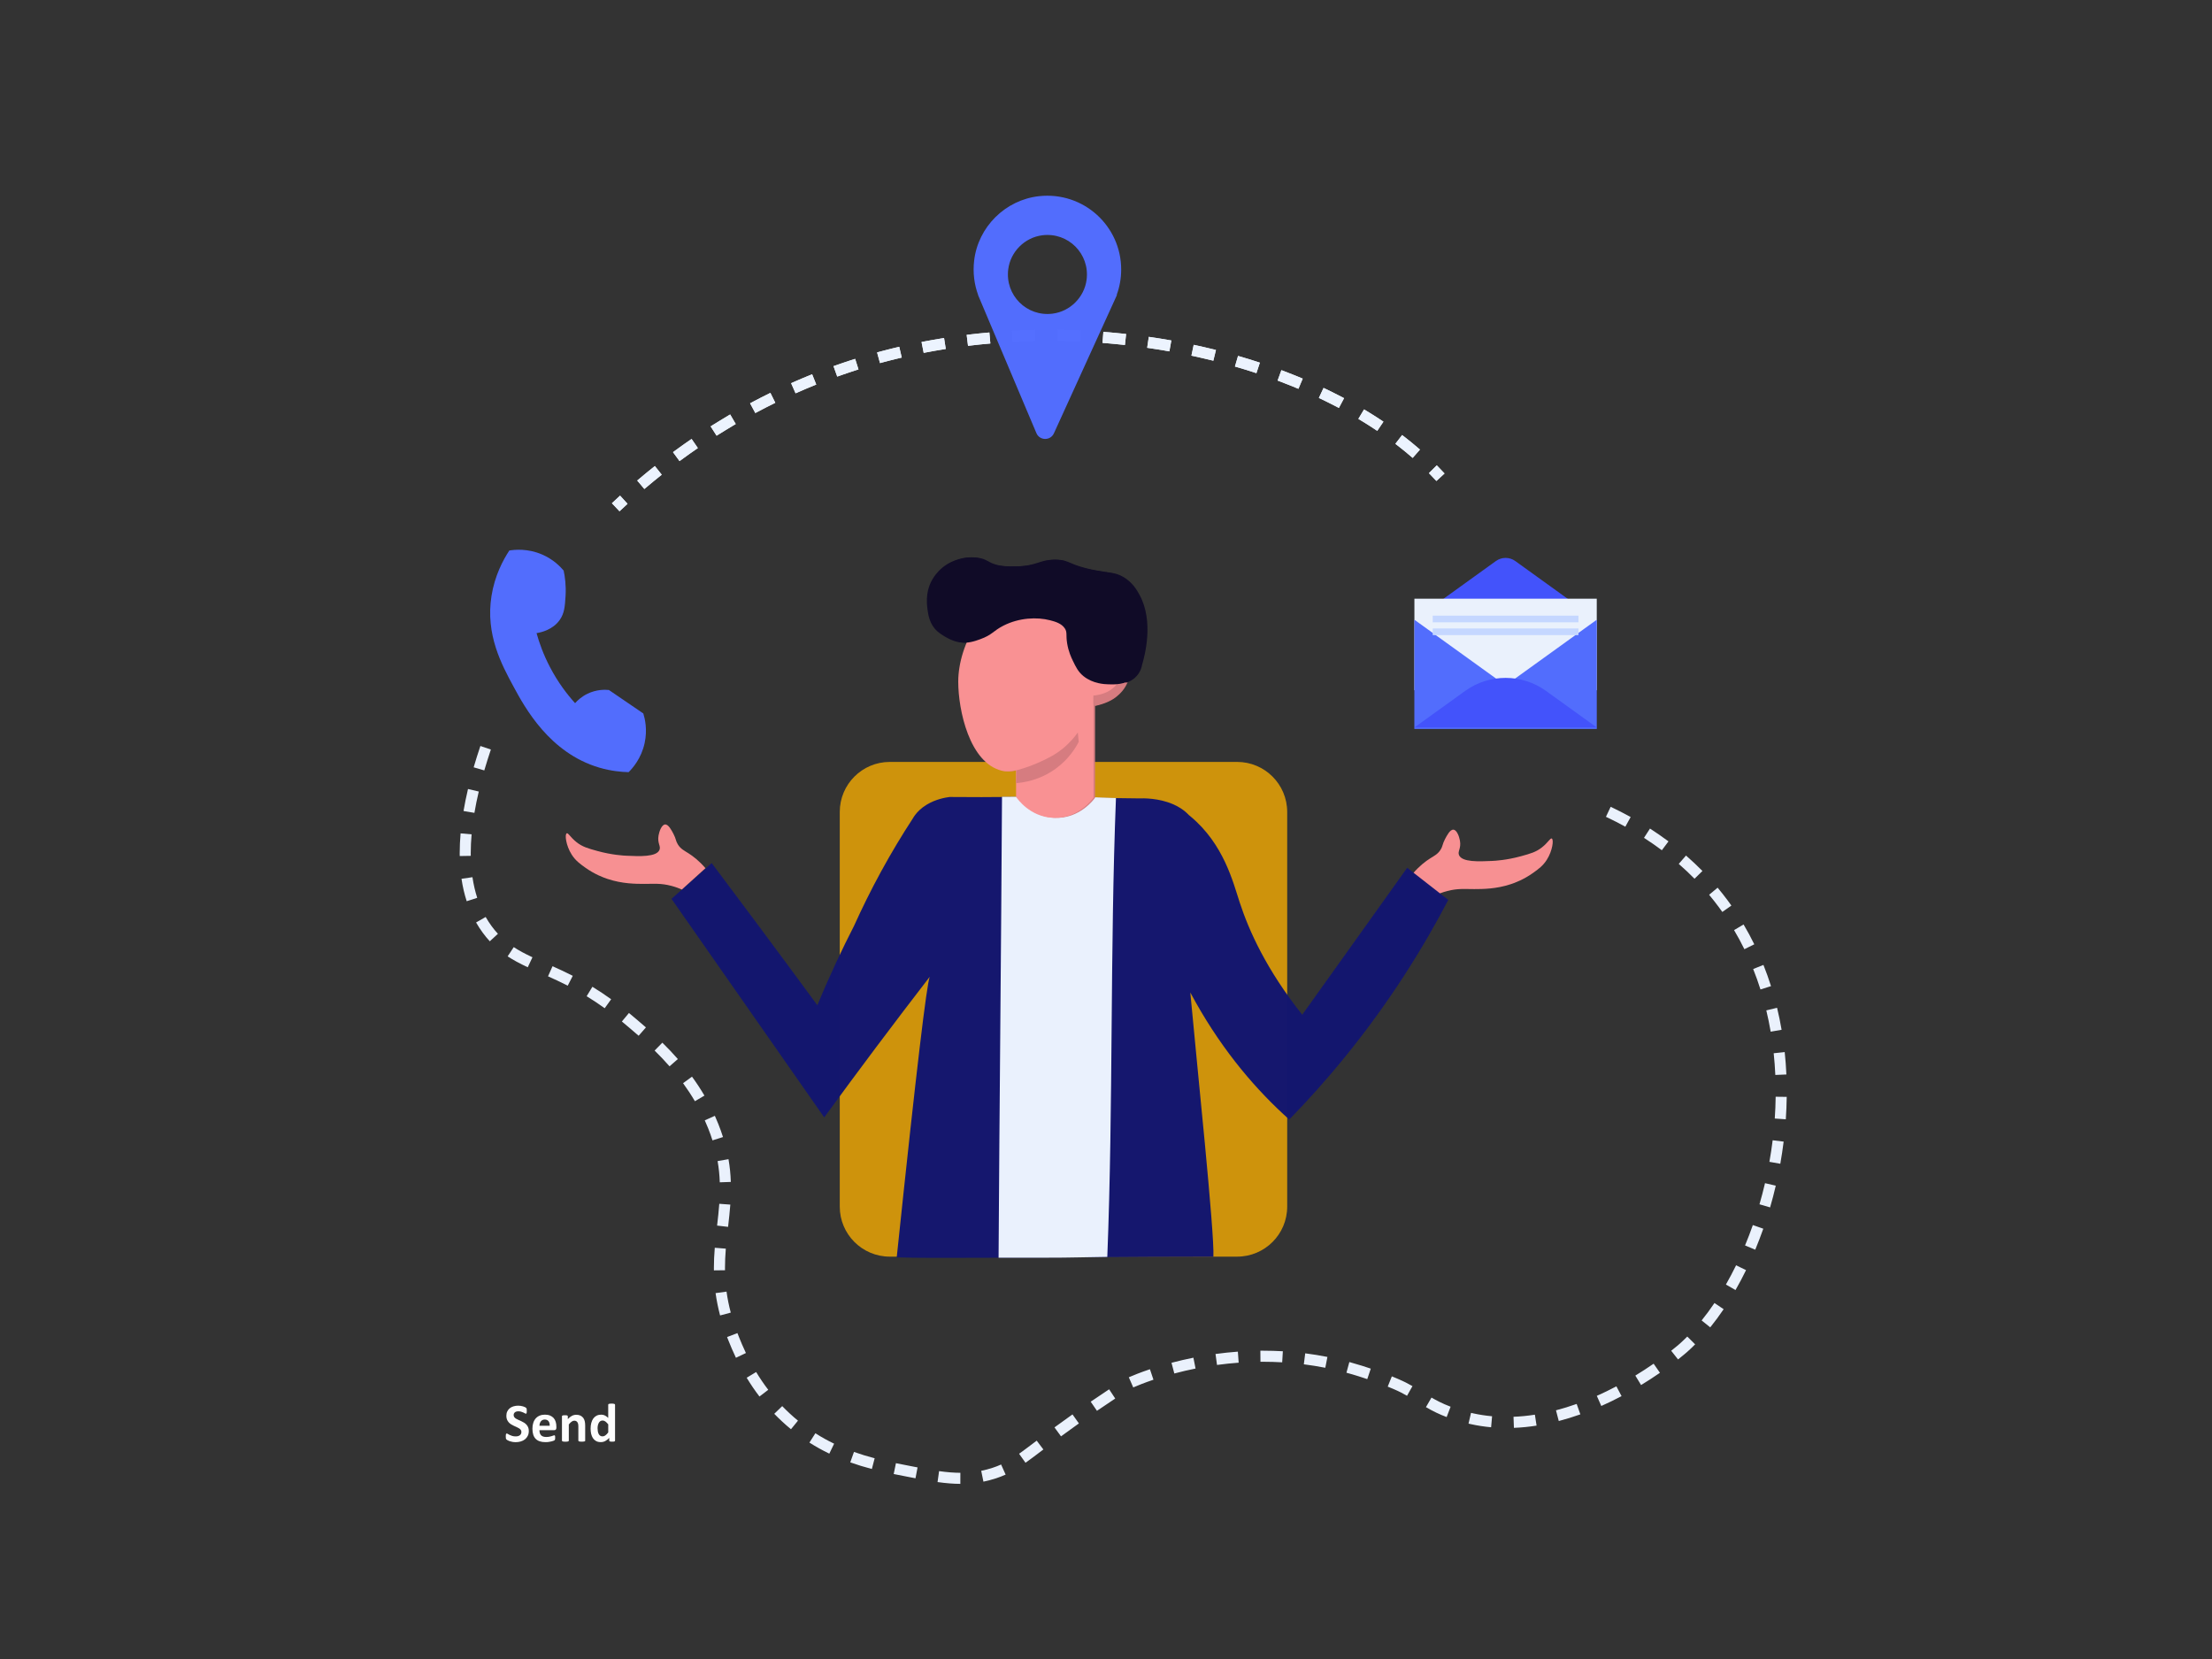 <?xml version="1.0" encoding="utf-8"?>
<!-- Generator: Adobe Illustrator 28.1.0, SVG Export Plug-In . SVG Version: 6.00 Build 0)  -->
<svg version="1.1" id="Layer_1" xmlns="http://www.w3.org/2000/svg" xmlns:xlink="http://www.w3.org/1999/xlink" x="0px" y="0px"
	 viewBox="0 0 800 600" style="enable-background:new 0 0 800 600;" xml:space="preserve">
<rect x="0" y="0" width="800" height="600" fill="#333333" stroke="none"/>
<style type="text/css">
	.st0{opacity:0.99;fill:#D0940D;}
	.st1{opacity:0.99;fill:#F99193;}
	.st2{opacity:0.99;fill:#D67C80;}
	.st3{opacity:0.99;fill:#100B27;}
	.st4{opacity:0.99;fill:none;}
	.st5{opacity:0.99;fill:#C5D7FF;}
	.st6{opacity:0.99;fill:#14176F;}
	.st7{opacity:0.99;fill:#5F0E09;}
	.st8{opacity:0.99;fill:#FE8C6C;}
	.st9{opacity:0.99;fill:#ECF3FE;}
	.st10{opacity:0.99;fill:#3230DC;}
	.st11{opacity:0.99;}
	.st12{fill:#D67C80;}
	.st13{fill:#100B27;}
	.st14{fill:#F99193;}
	.st15{fill:#FFFFFF;}
	.st16{fill:none;stroke:#ECF3FE;stroke-width:4;stroke-miterlimit:10;}
	.st17{fill:none;stroke:#ECF3FE;stroke-width:4;stroke-miterlimit:10;stroke-dasharray:8.189,8.189;}
	.st18{fill:#ECF3FE;}
	.st19{opacity:0.99;fill:#536EFF;}
	.st20{fill:#4454FD;}
	.st21{fill:#536EFF;}
</style>
<path class="st0" d="M447.43,454.48H321.81c-9.99,0-18.1-8.1-18.1-18.1V293.66c0-9.99,8.1-18.1,18.1-18.1h125.62
	c9.99,0,18.1,8.1,18.1,18.1v142.73C465.53,446.38,457.43,454.48,447.43,454.48z"/>
<path class="st1" d="M395.49,324.73"/>
<path class="st2" d="M398.67,317.49"/>
<path class="st3" d="M371.02,309.01"/>
<path class="st4" d="M409.87,368.59"/>
<path class="st5" d="M362.73,372.73"/>
<path class="st5" d="M388.11,435.13"/>
<path class="st5" d="M401.81,436.36"/>
<path class="st6" d="M609.84,196.44"/>
<path class="st7" d="M332.97,212.68"/>
<line class="st8" x1="395.71" y1="240.83" x2="395.71" y2="240.83"/>
<path class="st8" d="M384.18,204.47"/>
<path class="st1" d="M519.58,323.59c0.88-0.39,2.19-0.91,3.84-1.34c3.86-1.01,6.37-0.69,9.78-0.7c3.11-0.01,7.89-0.02,13.21-1.78
	c1.42-0.47,4.65-1.64,8.13-4.13c1.86-1.33,3.52-2.53,4.89-4.7c2.08-3.28,2.57-7.32,1.78-7.68c-0.54-0.25-1.3,1.43-3.51,3.18
	c-2.14,1.7-4.14,2.27-7.61,3.22c-5.23,1.44-9.43,1.66-10.54,1.71c-4.64,0.21-10.77,0.49-11.87-2.1c-0.6-1.4,0.84-2.39,0.32-5.27
	c-0.27-1.53-1.13-3.84-2.35-3.94c-1.21-0.09-2.33,2.05-3.05,3.43c-0.98,1.88-0.77,2.5-1.59,3.81c-1.01,1.62-2.31,2.22-3.81,3.17
	c-1.64,1.04-3.84,2.7-6.16,5.4C513.88,318.46,516.73,321.02,519.58,323.59z"/>
<path class="st6" d="M508.93,313.84c-3.04,4.26-6.09,8.52-9.13,12.79c-9.61,13.45-19.22,26.9-28.83,40.36
	c-13.02-16.38-19.28-30.44-22.6-40.57c-2.44-7.44-5.77-21.12-17.81-31.16c-0.2-0.17-0.4-0.33-0.6-0.49
	c-0.75-0.8-1.69-1.63-2.92-2.43c-0.88-0.57-1.8-1.05-2.73-1.46c-0.02-0.01-0.04-0.02-0.06-0.03c0,0,0,0.01,0,0.01
	c-5.17-2.25-10.66-2.18-12.45-2.11c-14.33-0.18-28.66-0.37-42.98-0.55c-4.55,0.06-9.17,0.09-13.84,0.09
	c-3.89,0-7.75-0.01-11.56-0.05c-1.6,0.21-5.03,0.81-8.31,2.81c-1.97,1.2-3.28,2.54-4.16,3.71c0,0,0,0,0,0c0,0-0.01,0.01-0.01,0.01
	c-0.34,0.46-0.61,0.88-0.83,1.27c-3.8,5.82-7.66,12.19-11.45,19.14c-3.75,6.86-6.99,13.47-9.81,19.72
	c-4.06,7.91-8.64,17.51-13.24,28.66c-7.5-10.21-15.08-20.46-22.73-30.73c-5.17-6.94-10.33-13.84-15.49-20.7
	c-4.85,4.32-9.69,8.63-14.54,12.95c18.41,26.35,36.83,52.7,55.24,79.05c6.15-8.43,12.42-16.92,18.83-25.46
	c6.46-8.61,12.9-17.07,19.32-25.39c-1.13,3.16-4.66,31.99-11.93,101.47c8.5,0.24,16.77,0.15,26.15,0.15
	c31.76,0,55.22-0.38,88.38-0.38c0.45-8.68-5.93-69-8.35-95.57c10.07,18.83,21.89,33.12,33.69,44.04c0.7,0.64,1.39,1.28,2.1,1.9
	c6.64-6.81,13.43-14.35,20.19-22.67c16.14-19.85,28.24-39.37,37.33-56.76C518.83,321.58,513.88,317.71,508.93,313.84z"/>
<path class="st9" d="M362.39,288.18c-0.31,55.13-0.92,111.56-1.24,166.69c5.89,0.03,11.5-0.04,17.94-0.01
	c6.99,0.03,15.18-0.23,21.38-0.29c2.17-55.18,0.96-110.76,3.13-165.94c-10.75-0.44-17.95-0.53-22.22-0.54c-1,0-2.93,0-5.05,0
	C370.45,288.1,365.64,288.14,362.39,288.18z"/>
<path class="st10" d="M379.4,285.71"/>
<path class="st1" d="M246.6,321.71c-0.88-0.39-2.19-0.91-3.84-1.34c-3.86-1.01-6.37-0.69-9.78-0.7c-3.11-0.01-7.89-0.02-13.21-1.78
	c-1.42-0.47-4.65-1.64-8.13-4.13c-1.86-1.33-3.52-2.53-4.89-4.7c-2.08-3.28-2.57-7.32-1.78-7.68c0.54-0.25,1.3,1.43,3.51,3.18
	c2.14,1.7,4.14,2.27,7.61,3.22c5.23,1.44,9.43,1.66,10.54,1.71c4.64,0.21,10.77,0.49,11.87-2.1c0.6-1.4-0.84-2.39-0.32-5.27
	c0.27-1.53,1.13-3.84,2.35-3.94c1.21-0.09,2.33,2.05,3.05,3.43c0.98,1.88,0.77,2.5,1.59,3.81c1.01,1.62,2.31,2.22,3.81,3.17
	c1.64,1.04,3.84,2.7,6.16,5.4C252.3,316.59,249.45,319.15,246.6,321.71z"/>
<path class="st2" d="M386.89,281.01"/>
<path class="st9" d="M534.24,470.85"/>
<g class="st11">
	<path class="st12" d="M399.55,232.7c-1.88,0-3.61,0.85-4.95,2.27c-4-11.07-13.73-20.49-23.97-20.14c-13.6,0.45-23.5,18-23.5,31.72
		c0,10.23,4.04,29.3,15.71,32.18c1.64,0.41,3.45,0.26,5.2-0.15c0,3.2,0,6.41,0,9.61c0.46,0.68,4.99,7.24,13.4,7.59
		c9.05,0.38,14.26-6.76,14.61-7.26c0-12.36,0-24.71,0-37.07c1.05,0.67,2.23,1.06,3.48,1.06c4.29,0,7.77-4.43,7.77-9.9
		C407.32,237.14,403.84,232.7,399.55,232.7z"/>
	<path class="st12" d="M396.07,255.32c1.5-0.35,5.15-1.21,7.76-3.38c0.97-0.8,3.16-2.67,4.2-5.8c0.45-1.36,0.55-2.56,0.55-3.38
		c-0.64,0-1.27,0-1.91,0c-0.15,0.85-0.92,4.46-4.61,6.88c-2.18,1.43-4.86,1.82-6.02,1.94C396.03,252.85,395.93,254.07,396.07,255.32
		z"/>
	<path class="st13" d="M412.19,215.25c5.18,9.58,1.79,22.02,0.9,25.04c-0.17,1.02-0.71,3.12-2.62,4.83
		c-2.92,2.61-6.98,2.44-9.14,2.37c-1.24-0.04-5.48-0.19-8.89-2.94c-1.94-1.57-2.77-3.31-3.93-5.72c-0.51-1.06-1.51-3.2-1.99-6.12
		c-0.51-3.11,0.1-3.96-0.81-5.39c-1.2-1.88-3.6-2.53-5.33-2.98c-4.77-1.24-11.2-0.96-16.9,1.93c-3.73,1.89-4.02,3.33-8.4,4.91
		c-2.11,0.76-4.53,1.6-7.48,1.12c-2.76-0.45-5.05-1.9-5.99-2.49c-0.34-0.22-1.29-0.82-2.08-1.52c-2.79-2.5-3.28-6.01-3.53-7.98
		c-0.27-2.13-0.96-7.66,3.07-12.64c0.8-0.99,2.91-3.53,6.87-4.99c1.19-0.44,4.68-1.69,8.62-0.81c2.56,0.57,2.78,1.47,5.66,2.34
		c1.52,0.46,3.6,0.74,7.77,0.64c7.78-0.17,8.35-2.42,13.92-2.42c5.18,0.01,4.46,1.96,14.27,3.81c5.3,1,7.18,0.74,10.04,2.39
		C409.64,210.62,411.22,213.46,412.19,215.25z"/>
</g>
<g class="st11">
	<g>
		<path class="st14" d="M398.98,232.7c-1.88,0-3.61,0.85-4.95,2.27c-4-11.07-13.73-20.49-23.97-20.14c-13.6,0.45-23.5,18-23.5,31.72
			c0,10.23,4.04,29.3,15.71,32.18c1.64,0.41,3.45,0.26,5.2-0.15c0,3.2,0,6.41,0,9.61c0.46,0.68,4.99,7.24,13.4,7.59
			c9.05,0.38,14.26-6.76,14.61-7.26c0-12.36,0-24.71,0-37.07c1.05,0.67,2.23,1.06,3.48,1.06c4.29,0,7.77-4.43,7.77-9.9
			C406.75,237.14,403.27,232.7,398.98,232.7z"/>
		<path class="st12" d="M367.59,278.61c-0.04,1.54-0.07,3.08-0.11,4.62c2.6-0.2,8.55-1,14.4-5.28c4.61-3.37,7.08-7.38,8.25-9.64
			c-0.11-1.13-0.21-2.27-0.32-3.4c-1.12,1.57-2.92,3.79-5.58,5.93c-2.8,2.25-5.29,3.41-7.83,4.59
			C374.27,276.42,371.3,277.63,367.59,278.61z"/>
	</g>
	<path class="st12" d="M395.5,255.32c1.5-0.35,5.15-1.21,7.76-3.38c0.97-0.8,3.16-2.67,4.2-5.8c0.45-1.36,0.55-2.56,0.55-3.38
		c-0.64,0-1.27,0-1.91,0c-0.15,0.85-0.92,4.46-4.61,6.88c-2.18,1.43-4.86,1.82-6.02,1.94C395.46,252.85,395.36,254.07,395.5,255.32z
		"/>
	<path class="st13" d="M411.62,215.25c5.18,9.58,1.79,22.02,0.9,25.04c-0.17,1.02-0.71,3.12-2.62,4.83
		c-2.92,2.61-6.98,2.44-9.14,2.37c-1.24-0.04-5.48-0.19-8.89-2.94c-1.94-1.57-2.77-3.31-3.93-5.72c-0.51-1.06-1.51-3.2-1.99-6.12
		c-0.51-3.11,0.1-3.96-0.81-5.39c-1.2-1.88-3.6-2.53-5.33-2.98c-4.77-1.24-11.2-0.96-16.9,1.93c-3.73,1.89-4.02,3.33-8.4,4.91
		c-2.11,0.76-4.53,1.6-7.48,1.12c-2.76-0.45-5.05-1.9-5.99-2.49c-0.34-0.22-1.29-0.82-2.08-1.52c-2.79-2.5-3.28-6.01-3.53-7.98
		c-0.27-2.13-0.96-7.66,3.07-12.64c0.8-0.99,2.91-3.53,6.87-4.99c1.19-0.44,4.68-1.69,8.62-0.81c2.56,0.57,2.78,1.47,5.66,2.34
		c1.52,0.46,3.6,0.74,7.77,0.64c7.78-0.17,8.35-2.42,13.92-2.42c5.18,0.01,4.46,1.96,14.27,3.81c5.3,1,7.18,0.74,10.04,2.39
		C409.07,210.62,410.65,213.46,411.62,215.25z"/>
</g>
<path class="st1" d="M331.25,260.31"/>
<path class="st9" d="M423.74,452.05"/>
<g class="st11">
	<path class="st15" d="M191.25,517.52c0,0.67-0.12,1.26-0.38,1.77c-0.25,0.51-0.59,0.93-1.02,1.27s-0.93,0.59-1.5,0.76
		s-1.18,0.26-1.83,0.26c-0.44,0-0.85-0.04-1.23-0.11s-0.71-0.16-1-0.26c-0.29-0.1-0.53-0.21-0.72-0.32
		c-0.19-0.11-0.33-0.21-0.42-0.3c-0.09-0.08-0.15-0.21-0.18-0.37s-0.05-0.39-0.05-0.7c0-0.2,0.01-0.38,0.02-0.51
		c0.01-0.14,0.04-0.25,0.06-0.33c0.03-0.08,0.07-0.15,0.12-0.18c0.05-0.04,0.11-0.05,0.17-0.05c0.09,0,0.22,0.05,0.39,0.16
		s0.38,0.23,0.65,0.36c0.26,0.13,0.58,0.25,0.94,0.36s0.79,0.16,1.27,0.16c0.32,0,0.6-0.04,0.85-0.11c0.25-0.08,0.46-0.18,0.64-0.32
		c0.17-0.14,0.31-0.31,0.4-0.51c0.09-0.2,0.14-0.43,0.14-0.68c0-0.29-0.08-0.54-0.24-0.75c-0.16-0.21-0.36-0.39-0.62-0.55
		c-0.25-0.16-0.54-0.31-0.86-0.45c-0.32-0.14-0.65-0.29-1-0.45c-0.34-0.16-0.67-0.34-1-0.54c-0.32-0.2-0.61-0.44-0.86-0.72
		s-0.46-0.61-0.62-0.99c-0.16-0.38-0.24-0.84-0.24-1.37c0-0.61,0.11-1.15,0.34-1.61s0.53-0.85,0.92-1.15
		c0.38-0.31,0.84-0.53,1.36-0.68s1.08-0.23,1.66-0.23c0.3,0,0.6,0.02,0.91,0.07c0.3,0.05,0.58,0.11,0.85,0.19s0.5,0.17,0.7,0.27
		s0.34,0.18,0.4,0.25c0.07,0.07,0.11,0.12,0.13,0.17c0.02,0.05,0.04,0.11,0.06,0.18c0.02,0.08,0.03,0.17,0.04,0.29
		c0.01,0.12,0.01,0.26,0.01,0.43c0,0.19,0,0.35-0.01,0.48c-0.01,0.13-0.03,0.24-0.05,0.33c-0.02,0.08-0.06,0.15-0.1,0.19
		c-0.04,0.04-0.1,0.06-0.17,0.06s-0.19-0.05-0.34-0.14c-0.16-0.09-0.35-0.19-0.58-0.3s-0.5-0.21-0.8-0.3s-0.63-0.13-1-0.13
		c-0.28,0-0.53,0.03-0.74,0.1c-0.21,0.07-0.39,0.16-0.53,0.29c-0.14,0.12-0.25,0.27-0.32,0.44s-0.1,0.35-0.1,0.54
		c0,0.28,0.08,0.53,0.23,0.74s0.36,0.39,0.62,0.55c0.26,0.16,0.55,0.31,0.88,0.45c0.33,0.14,0.66,0.29,1.01,0.45
		c0.34,0.16,0.68,0.34,1.01,0.54c0.33,0.2,0.62,0.44,0.88,0.72c0.26,0.28,0.46,0.61,0.62,0.99
		C191.18,516.56,191.25,517,191.25,517.52z"/>
	<path class="st15" d="M201.22,516.35c0,0.3-0.07,0.53-0.2,0.67s-0.32,0.22-0.56,0.22h-5.36c0,0.37,0.04,0.71,0.13,1.02
		s0.23,0.57,0.42,0.78c0.19,0.21,0.44,0.38,0.75,0.49c0.31,0.11,0.67,0.17,1.1,0.17c0.43,0,0.82-0.03,1.14-0.09
		c0.33-0.06,0.61-0.13,0.85-0.21c0.24-0.08,0.44-0.14,0.6-0.21s0.29-0.09,0.38-0.09c0.06,0,0.11,0.01,0.15,0.04
		c0.04,0.02,0.07,0.06,0.1,0.12s0.04,0.14,0.05,0.25c0.01,0.11,0.01,0.25,0.01,0.41c0,0.14,0,0.27-0.01,0.37
		c-0.01,0.1-0.02,0.19-0.03,0.26c-0.01,0.07-0.03,0.13-0.06,0.18c-0.03,0.05-0.06,0.1-0.1,0.14s-0.16,0.11-0.35,0.19
		c-0.19,0.08-0.43,0.16-0.73,0.23c-0.3,0.08-0.63,0.14-1.02,0.2c-0.38,0.06-0.79,0.08-1.22,0.08c-0.78,0-1.47-0.1-2.06-0.3
		c-0.59-0.2-1.08-0.5-1.47-0.9c-0.39-0.4-0.69-0.91-0.88-1.52c-0.19-0.61-0.29-1.33-0.29-2.15c0-0.78,0.1-1.49,0.31-2.12
		c0.2-0.63,0.5-1.16,0.89-1.6c0.39-0.44,0.86-0.77,1.42-1c0.55-0.23,1.18-0.35,1.88-0.35c0.74,0,1.37,0.11,1.89,0.33
		c0.52,0.22,0.95,0.52,1.29,0.9c0.34,0.38,0.58,0.84,0.74,1.37c0.16,0.53,0.24,1.1,0.24,1.72V516.35z M198.81,515.64
		c0.02-0.7-0.12-1.24-0.42-1.64c-0.3-0.4-0.76-0.6-1.39-0.6c-0.32,0-0.59,0.06-0.82,0.18s-0.43,0.28-0.58,0.48
		c-0.16,0.2-0.27,0.44-0.36,0.71s-0.13,0.56-0.14,0.87H198.81z"/>
	<path class="st15" d="M211.66,521.01c0,0.07-0.02,0.12-0.06,0.17c-0.04,0.05-0.1,0.09-0.2,0.12c-0.09,0.03-0.22,0.06-0.38,0.07
		s-0.36,0.03-0.6,0.03c-0.24,0-0.45-0.01-0.61-0.03c-0.16-0.02-0.29-0.04-0.38-0.07c-0.09-0.03-0.16-0.07-0.2-0.12
		c-0.04-0.05-0.06-0.11-0.06-0.17v-5.02c0-0.43-0.03-0.76-0.09-1.01s-0.15-0.45-0.27-0.63c-0.12-0.17-0.27-0.31-0.46-0.4
		c-0.19-0.1-0.41-0.14-0.66-0.14c-0.32,0-0.63,0.12-0.96,0.35c-0.32,0.23-0.66,0.57-1.01,1.01v5.85c0,0.07-0.02,0.12-0.06,0.17
		c-0.04,0.05-0.11,0.09-0.2,0.12c-0.1,0.03-0.22,0.06-0.38,0.07s-0.36,0.03-0.6,0.03s-0.44-0.01-0.6-0.03s-0.28-0.04-0.38-0.07
		c-0.1-0.03-0.16-0.07-0.2-0.12c-0.04-0.05-0.06-0.11-0.06-0.17v-8.8c0-0.07,0.02-0.12,0.05-0.17c0.03-0.05,0.09-0.09,0.18-0.12
		c0.08-0.03,0.2-0.06,0.33-0.07c0.13-0.02,0.3-0.02,0.51-0.02c0.21,0,0.38,0.01,0.52,0.02c0.14,0.02,0.25,0.04,0.32,0.07
		c0.08,0.03,0.13,0.07,0.16,0.12c0.03,0.05,0.05,0.11,0.05,0.17v1.02c0.49-0.53,0.98-0.92,1.48-1.18c0.5-0.26,1.03-0.39,1.57-0.39
		c0.6,0,1.1,0.1,1.51,0.3s0.74,0.47,1,0.8c0.25,0.34,0.44,0.73,0.55,1.19c0.11,0.45,0.17,1,0.17,1.64V521.01z"/>
	<path class="st15" d="M222.44,521.01c0,0.07-0.02,0.13-0.05,0.18c-0.03,0.05-0.09,0.09-0.17,0.12c-0.08,0.03-0.19,0.06-0.32,0.07
		c-0.13,0.01-0.3,0.02-0.5,0.02c-0.21,0-0.38-0.01-0.51-0.02c-0.13-0.01-0.24-0.04-0.32-0.07c-0.08-0.03-0.14-0.07-0.18-0.12
		c-0.04-0.05-0.05-0.11-0.05-0.18v-0.98c-0.45,0.49-0.93,0.86-1.42,1.13s-1.05,0.4-1.65,0.4c-0.67,0-1.24-0.13-1.7-0.39
		c-0.46-0.26-0.84-0.61-1.13-1.05c-0.29-0.44-0.5-0.96-0.64-1.54c-0.13-0.59-0.2-1.21-0.2-1.86c0-0.78,0.08-1.49,0.25-2.11
		c0.17-0.62,0.41-1.16,0.73-1.6s0.72-0.78,1.2-1.02c0.48-0.24,1.03-0.36,1.66-0.36c0.49,0,0.94,0.1,1.34,0.3
		c0.4,0.2,0.8,0.5,1.19,0.88v-4.76c0-0.07,0.02-0.12,0.05-0.18s0.1-0.1,0.2-0.13c0.1-0.04,0.22-0.06,0.38-0.08
		c0.16-0.02,0.36-0.03,0.6-0.03s0.44,0.01,0.6,0.03c0.16,0.02,0.28,0.05,0.38,0.08s0.16,0.08,0.2,0.13
		c0.04,0.05,0.06,0.11,0.06,0.18V521.01z M219.97,515.13c-0.36-0.45-0.7-0.79-1.02-1.03c-0.33-0.24-0.67-0.35-1.02-0.35
		c-0.32,0-0.6,0.08-0.83,0.24s-0.42,0.38-0.56,0.65s-0.25,0.57-0.32,0.9s-0.1,0.67-0.1,1.02c0,0.37,0.03,0.73,0.09,1.08
		c0.06,0.35,0.16,0.66,0.29,0.93c0.13,0.27,0.31,0.49,0.54,0.66c0.22,0.16,0.51,0.25,0.85,0.25c0.17,0,0.34-0.02,0.5-0.07
		c0.16-0.05,0.33-0.13,0.49-0.24c0.17-0.11,0.34-0.26,0.52-0.44c0.18-0.18,0.37-0.4,0.58-0.67V515.13z"/>
</g>
<path class="st6" d="M418.56,455.45"/>
<path class="st9" d="M347.32,536.66c-2.51-0.01-5.12-0.22-8.24-0.65l0.55-3.96c2.93,0.41,5.38,0.6,7.7,0.61L347.32,536.66z
	 M355.67,535.86l-0.8-3.92c1.37-0.28,2.77-0.65,4.14-1.1c1.1-0.36,2.1-0.75,3.05-1.18l1.64,3.65c-1.08,0.48-2.2,0.92-3.43,1.33
	C358.74,535.13,357.2,535.55,355.67,535.86z M331.1,534.64l-2.7-0.52c-1.68-0.33-3.41-0.66-5.18-1.02l0.81-3.92
	c1.75,0.36,3.47,0.69,5.13,1.01l2.69,0.52L331.1,534.64z M315.32,531.28c-2.79-0.73-5.34-1.52-7.81-2.4l1.34-3.77
	c2.36,0.84,4.81,1.59,7.48,2.29L315.32,531.28z M370.89,529.03l-2.32-3.26c1.6-1.14,3.36-2.47,5.59-4.15l0.78-0.59l2.41,3.19
	l-0.78,0.59C374.41,526.45,372.54,527.86,370.89,529.03z M299.93,525.73c-2.49-1.2-4.91-2.55-7.19-4l2.15-3.37
	c2.15,1.37,4.43,2.64,6.78,3.77L299.93,525.73z M383.73,519.47l-2.36-3.23l0.1-0.08c2.2-1.61,4.34-3.16,6.41-4.62l2.32,3.26
	c-2.05,1.46-4.17,2.99-6.36,4.59L383.73,519.47z M286.07,516.9c-2.11-1.73-4.14-3.61-6.05-5.58l2.88-2.78
	c1.8,1.86,3.71,3.64,5.7,5.26L286.07,516.9z M547.53,516.4l-0.15-4c2.52-0.1,5.12-0.35,7.73-0.76l0.61,3.95
	C552.96,516.03,550.21,516.3,547.53,516.4z M539.28,516.19c-2.5-0.23-4.98-0.61-7.38-1.14l-0.79-0.18l0.91-3.89l0.74,0.17
	c2.23,0.49,4.54,0.85,6.87,1.06L539.28,516.19z M563.75,513.93l-1.01-3.87c2.46-0.64,4.97-1.42,7.48-2.31l1.34,3.77
	C568.94,512.45,566.32,513.26,563.75,513.93z M523.2,512.5c-2.66-1.01-4.97-2.12-7.49-3.59l2.01-3.46c1.57,0.91,3.77,2.11,6.91,3.31
	L523.2,512.5z M396.73,510.24l-2.26-3.3c2.35-1.61,4.57-3.1,6.66-4.48l2.21,3.34C401.27,507.17,399.06,508.65,396.73,510.24z
	 M579.13,508.49l-1.62-3.66c2.33-1.04,4.72-2.19,7.08-3.44l1.87,3.54C584.01,506.22,581.55,507.42,579.13,508.49z M274.67,505.07
	c-1.64-2.15-3.2-4.43-4.62-6.79l3.42-2.07c1.35,2.23,2.82,4.4,4.38,6.43L274.67,505.07z M508.87,504.8
	c-0.73-0.41-1.5-0.84-2.34-1.27c-0.01-0.01-1.56-0.8-4.64-2.04l1.49-3.71c3.28,1.32,4.91,2.16,4.98,2.19
	c0.89,0.46,1.71,0.91,2.48,1.34L508.87,504.8z M409.85,501.78l-1.6-3.67c1.55-0.68,4.14-1.73,7.64-2.91l1.27,3.79
	C413.8,500.13,411.33,501.14,409.85,501.78z M593.52,500.92l-2.08-3.42c2.24-1.36,4.46-2.81,6.62-4.3l2.28,3.29
	C598.12,498.03,595.82,499.52,593.52,500.92z M494.49,498.78l-1.07-0.36c-0.48-0.16-1.18-0.39-2.06-0.67
	c-1.44-0.46-2.93-0.89-4.4-1.29l1.05-3.86c1.53,0.42,3.07,0.87,4.56,1.34c0.91,0.29,1.61,0.52,2.09,0.68l1.1,0.37L494.49,498.78z
	 M424.71,496.74l-1.02-3.87c2.59-0.69,5.26-1.3,7.92-1.84l0.78,3.92C429.81,495.47,427.22,496.07,424.71,496.74z M479.31,494.67
	c-2.55-0.5-5.16-0.92-7.76-1.25l0.5-3.97c2.69,0.34,5.39,0.78,8.03,1.3L479.31,494.67z M440.15,493.65l-0.54-3.96
	c2.68-0.37,5.4-0.65,8.08-0.85l0.29,3.99C445.39,493.02,442.76,493.3,440.15,493.65z M463.72,492.7c-2.25-0.13-4.54-0.2-6.82-0.2
	l-1.04,0l-0.03-4l1.08,0c2.36,0,4.73,0.07,7.05,0.2L463.72,492.7z M606.89,491.66l-2.48-3.14c1.87-1.47,2.92-2.4,2.99-2.46
	l0.16-0.14c0.9-0.81,1.79-1.66,2.67-2.54l2.84,2.82c-0.93,0.94-1.88,1.84-2.83,2.69l-0.1,0.09
	C610.04,489.06,608.84,490.12,606.89,491.66z M266.16,491.06c-1.11-2.32-1.94-4.33-2.67-6.15c-0.18-0.45-0.36-0.9-0.53-1.35
	l3.74-1.43c0.16,0.43,0.33,0.85,0.5,1.28c0.71,1.77,1.51,3.71,2.57,5.93L266.16,491.06z M618.53,480.06l-3.11-2.51
	c1.58-1.96,3.15-4.08,4.64-6.3l3.32,2.24C621.82,475.8,620.18,478.01,618.53,480.06z M260.43,475.75c-0.71-2.69-1.26-5.41-1.63-8.08
	l3.96-0.54c0.34,2.51,0.86,5.06,1.53,7.59L260.43,475.75z M627.67,466.56l-3.47-1.99c1.27-2.23,2.51-4.57,3.68-6.96l3.6,1.75
	C630.27,461.84,628.99,464.26,627.67,466.56z M258.2,459.45c0-0.31-0.01-0.61-0.01-0.92c0-2.25,0.1-4.63,0.32-7.26l3.99,0.32
	c-0.2,2.52-0.3,4.79-0.3,6.94l0.01,0.87L258.2,459.45z M634.81,451.97l-3.69-1.54c1-2.4,1.94-4.88,2.82-7.37l3.78,1.32
	C636.81,446.95,635.83,449.5,634.81,451.97z M263.32,443.71l-3.97-0.46c0.32-2.8,0.6-5.32,0.79-7.88l3.99,0.29
	C263.93,438.3,263.64,440.87,263.32,443.71z M640.18,436.67l-3.84-1.12c0.73-2.51,1.4-5.08,2-7.64l3.89,0.91
	C641.62,431.46,640.93,434.1,640.18,436.67z M260.32,427.6c-0.09-2.64-0.35-5.15-0.79-7.68l3.94-0.69c0.47,2.71,0.75,5.4,0.84,8.23
	L260.32,427.6z M643.87,420.89l-3.94-0.7c0.46-2.59,0.86-5.22,1.18-7.8l3.97,0.49C644.75,415.53,644.34,418.23,643.87,420.89z
	 M257.68,412.43c-0.46-1.44-0.99-2.93-1.58-4.4c-0.38-0.96-0.79-1.91-1.21-2.84l3.65-1.64c0.44,0.99,0.87,2,1.27,3.01
	c0.62,1.56,1.19,3.14,1.67,4.67L257.68,412.43z M645.86,404.81l-3.99-0.28c0.18-2.63,0.29-5.28,0.32-7.88l4,0.05
	C646.16,399.38,646.04,402.1,645.86,404.81z M251.32,398.27c-1.29-2.2-2.73-4.39-4.28-6.52l3.23-2.36c1.63,2.23,3.14,4.54,4.5,6.85
	L251.32,398.27z M642.07,388.77c-0.12-2.64-0.32-5.28-0.59-7.85l3.98-0.42c0.28,2.66,0.49,5.38,0.61,8.1L642.07,388.77z
	 M242.15,385.65c-1.68-1.92-3.44-3.78-5.4-5.7l2.8-2.85c2.03,1.99,3.86,3.93,5.6,5.92L242.15,385.65z M230.97,374.59
	c-2.04-1.79-4.02-3.44-5.76-4.9l-0.3-0.25l2.56-3.08l0.31,0.26c1.76,1.47,3.75,3.13,5.83,4.96L230.97,374.59z M640.39,373.12
	c-0.44-2.59-0.98-5.18-1.58-7.7l3.89-0.94c0.63,2.61,1.18,5.29,1.64,7.96L640.39,373.12z M218.7,364.64c-2.14-1.54-4.33-3-6.53-4.34
	l2.08-3.42c2.28,1.39,4.57,2.91,6.78,4.51L218.7,364.64z M636.7,357.85c-0.79-2.5-1.68-4.99-2.64-7.39l3.71-1.48
	c1,2.49,1.92,5.07,2.74,7.67L636.7,357.85z M205.33,356.48c-2.69-1.37-5.23-2.53-7.13-3.38l1.63-3.65c1.95,0.87,4.54,2.05,7.32,3.47
	L205.33,356.48z M190.87,349.83c-3.01-1.41-5.25-2.63-7.27-3.95l2.2-3.34c1.85,1.21,3.94,2.35,6.77,3.67L190.87,349.83z
	 M630.88,343.29c-1.15-2.34-2.4-4.66-3.73-6.9l3.44-2.04c1.38,2.32,2.68,4.74,3.87,7.17L630.88,343.29z M177.14,340.43
	c-0.88-0.95-1.74-1.99-2.54-3.09c-0.87-1.18-1.69-2.44-2.42-3.72l3.47-1.98c0.66,1.15,1.39,2.28,2.17,3.34
	c0.72,0.97,1.48,1.9,2.26,2.74L177.14,340.43z M622.9,329.82c-0.43-0.61-0.87-1.21-1.31-1.81c-1.11-1.49-2.27-2.97-3.46-4.4
	l3.07-2.57c1.24,1.49,2.46,3.03,3.61,4.58c0.46,0.63,0.92,1.26,1.37,1.89L622.9,329.82z M168.79,325.94
	c-0.83-2.54-1.46-5.27-1.88-8.11l3.96-0.58c0.39,2.62,0.97,5.13,1.72,7.46L168.79,325.94z M612.85,317.81
	c-1.81-1.84-3.74-3.65-5.71-5.37l2.63-3.02c2.05,1.79,4.05,3.67,5.94,5.58L612.85,317.81z M166.27,309.6
	c-0.01-0.35-0.01-0.71-0.01-1.07c0-2.28,0.11-4.68,0.32-7.13l3.98,0.35c-0.2,2.33-0.31,4.61-0.31,6.78c0,0.34,0,0.67,0.01,1
	L166.27,309.6z M601.03,307.5c-2.07-1.55-4.24-3.06-6.46-4.48l2.17-3.36c2.29,1.48,4.54,3.04,6.69,4.64L601.03,307.5z
	 M587.82,298.99c-2.26-1.25-4.62-2.46-7.01-3.58l1.71-3.62c2.46,1.16,4.9,2.41,7.23,3.7L587.82,298.99z M171.58,293.98l-3.94-0.67
	c0.43-2.56,0.98-5.24,1.62-7.96l3.89,0.92C172.52,288.91,172,291.5,171.58,293.98z M175.15,278.63l-3.84-1.12
	c0.73-2.5,1.54-5.1,2.43-7.71l3.79,1.28C176.67,273.65,175.87,276.18,175.15,278.63z"/>
<g class="st11">
	<g>
		<path class="st16" d="M222.68,183.45c0.92-0.87,1.9-1.78,2.93-2.72"/>
		<path class="st17" d="M231.75,175.32c19.25-16.39,51.49-38.51,96.07-48.44c70.51-15.7,147.81,2.85,187.45,39.97"/>
		<path class="st16" d="M518.21,169.7c0.94,0.95,1.86,1.92,2.76,2.89"/>
	</g>
</g>
<g class="st11">
	<path class="st18" d="M224.05,184.91l-2.75-2.91c0.93-0.88,1.92-1.79,2.95-2.74l2.7,2.96
		C225.94,183.14,224.97,184.04,224.05,184.91z"/>
	<path class="st18" d="M233.05,176.84l-2.59-3.05c2.08-1.77,4.23-3.54,6.38-5.24l2.49,3.13C237.21,173.36,235.1,175.1,233.05,176.84
		z M245.77,166.75l-2.38-3.22c2.21-1.63,4.47-3.24,6.73-4.79l2.26,3.3C250.17,163.57,247.94,165.15,245.77,166.75z M510.92,165.62
		c-1.98-1.73-4.08-3.44-6.24-5.09l2.43-3.18c2.23,1.71,4.4,3.47,6.45,5.26L510.92,165.62z M259.16,157.58l-2.14-3.38
		c2.32-1.47,4.7-2.92,7.05-4.3l2.02,3.45C263.78,154.71,261.45,156.13,259.16,157.58z M498.12,155.83c-2.2-1.48-4.49-2.93-6.83-4.32
		l2.05-3.44c2.39,1.43,4.75,2.92,7.01,4.44L498.12,155.83z M273.17,149.38l-1.89-3.52c2.42-1.3,4.89-2.57,7.35-3.78l1.76,3.59
		C277.98,146.86,275.55,148.11,273.17,149.38z M484.24,147.54c-2.35-1.25-4.78-2.47-7.24-3.62l1.71-3.62c2.51,1.19,5,2.43,7.4,3.71
		L484.24,147.54z M287.74,142.24l-1.63-3.65c2.5-1.11,5.06-2.2,7.61-3.22l1.49,3.71C292.71,140.08,290.2,141.14,287.74,142.24z
		 M469.61,140.62c-2.46-1.03-5-2.04-7.54-2.99l1.4-3.75c2.59,0.97,5.18,1.99,7.69,3.05L469.61,140.62z M302.8,136.19l-1.35-3.77
		c2.58-0.92,5.22-1.81,7.83-2.64l1.2,3.81C307.92,134.42,305.33,135.29,302.8,136.19z M454.41,134.95
		c-2.54-0.84-5.15-1.64-7.75-2.39l1.11-3.84c2.66,0.77,5.31,1.58,7.9,2.44L454.41,134.95z M318.27,131.31l-1.06-3.86
		c2.64-0.72,5.33-1.41,8.01-2.03l0.91,3.9C323.5,129.93,320.85,130.6,318.27,131.31z M438.82,130.45c-2.6-0.65-5.27-1.27-7.91-1.83
		l0.83-3.91c2.69,0.57,5.4,1.2,8.05,1.86L438.82,130.45z M334.06,127.62l-0.77-3.93c2.68-0.52,5.42-1.01,8.13-1.44l0.63,3.95
		C339.39,126.63,336.7,127.1,334.06,127.62z M422.94,127.07c-2.65-0.47-5.34-0.9-8.02-1.29l0.57-3.96c2.72,0.39,5.46,0.83,8.15,1.31
		L422.94,127.07z M350.1,125.08l-0.49-3.97c2.71-0.33,5.47-0.63,8.21-0.87l0.35,3.98C355.48,124.46,352.76,124.75,350.1,125.08z
		 M406.85,124.76c-2.68-0.29-5.4-0.55-8.1-0.75l0.31-3.99c2.73,0.21,5.5,0.47,8.23,0.77L406.85,124.76z M366.27,123.64l-0.22-3.99
		c2.72-0.15,5.5-0.25,8.25-0.31l0.09,4C371.68,123.39,368.95,123.5,366.27,123.64z M390.64,123.52c-2.69-0.12-5.43-0.19-8.12-0.22
		l0.04-4c2.74,0.03,5.52,0.11,8.26,0.23L390.64,123.52z"/>
	<path class="st18" d="M519.49,173.95c-0.86-0.94-1.77-1.9-2.7-2.83l2.84-2.82c0.97,0.98,1.91,1.97,2.81,2.95L519.49,173.95z"/>
</g>
<path class="st19" d="M194.05,228.98c1.69-0.27,5.86-1.21,8.37-4.75c1.73-2.44,1.89-5,2.12-8.66c0.24-3.87-0.23-7.07-0.69-9.22
	c-1.26-1.49-3.8-4.1-7.87-5.84c-5.18-2.21-9.83-1.73-11.78-1.41c-2.29,3.5-5.29,9.11-6.45,16.47c-2.2,13.93,3.67,24.8,8.01,32.81
	c4,7.4,12.94,23.93,30.98,29.24c4.26,1.25,8,1.58,10.61,1.64c1.36-1.35,4.57-4.89,5.79-10.52c1.06-4.88,0.09-8.87-0.48-10.71
	c-4.15-2.83-8.3-5.66-12.45-8.49c-1.4-0.14-4.43-0.23-7.72,1.35c-2.19,1.06-3.66,2.46-4.5,3.42c-2.8-3.09-6.15-7.41-9.1-13.07
	C196.51,236.69,195.02,232.46,194.05,228.98z"/>
<g class="st11">
	<path class="st20" d="M548.01,202.9c-2.09-1.5-4.9-1.5-6.99,0l-29.48,21.24l65.95,0L548.01,202.9z"/>
	<rect x="511.54" y="216.53" class="st18" width="65.95" height="33.11"/>
	<g>
		<path class="st21" d="M577.36,224.23l-29.35,21.14c-2.09,1.5-4.9,1.5-6.99,0l-29.35-21.14h-0.15v39.41h65.98v-39.41H577.36z"/>
	</g>
	<path class="st15" d="M544.52,224.23"/>
	<path class="st20" d="M529.88,249.89l-18.34,13.21h65.95l-18.34-13.21C550.41,243.59,538.62,243.59,529.88,249.89z"/>
</g>
<rect x="518.17" y="222.66" class="st5" width="52.7" height="2.41"/>
<rect x="518.17" y="227.29" class="st5" width="52.7" height="2.41"/>
<path class="st19" d="M405.49,97.47c0-15.73-13.62-28.28-29.71-26.52c-12.2,1.34-22.06,11.13-23.47,23.32
	c-0.51,4.39,0.05,8.59,1.44,12.39h-0.04l21.11,49.97c1.17,2.78,5.09,2.83,6.34,0.09l22.81-50.05h-0.11
	C404.92,103.8,405.49,100.7,405.49,97.47z M380.67,113.44c-9.35,1.18-17.21-6.68-16.03-16.03c0.8-6.37,5.95-11.51,12.32-12.32
	c9.35-1.18,17.21,6.68,16.03,16.03C392.18,107.49,387.04,112.63,380.67,113.44z"/>
</svg>
